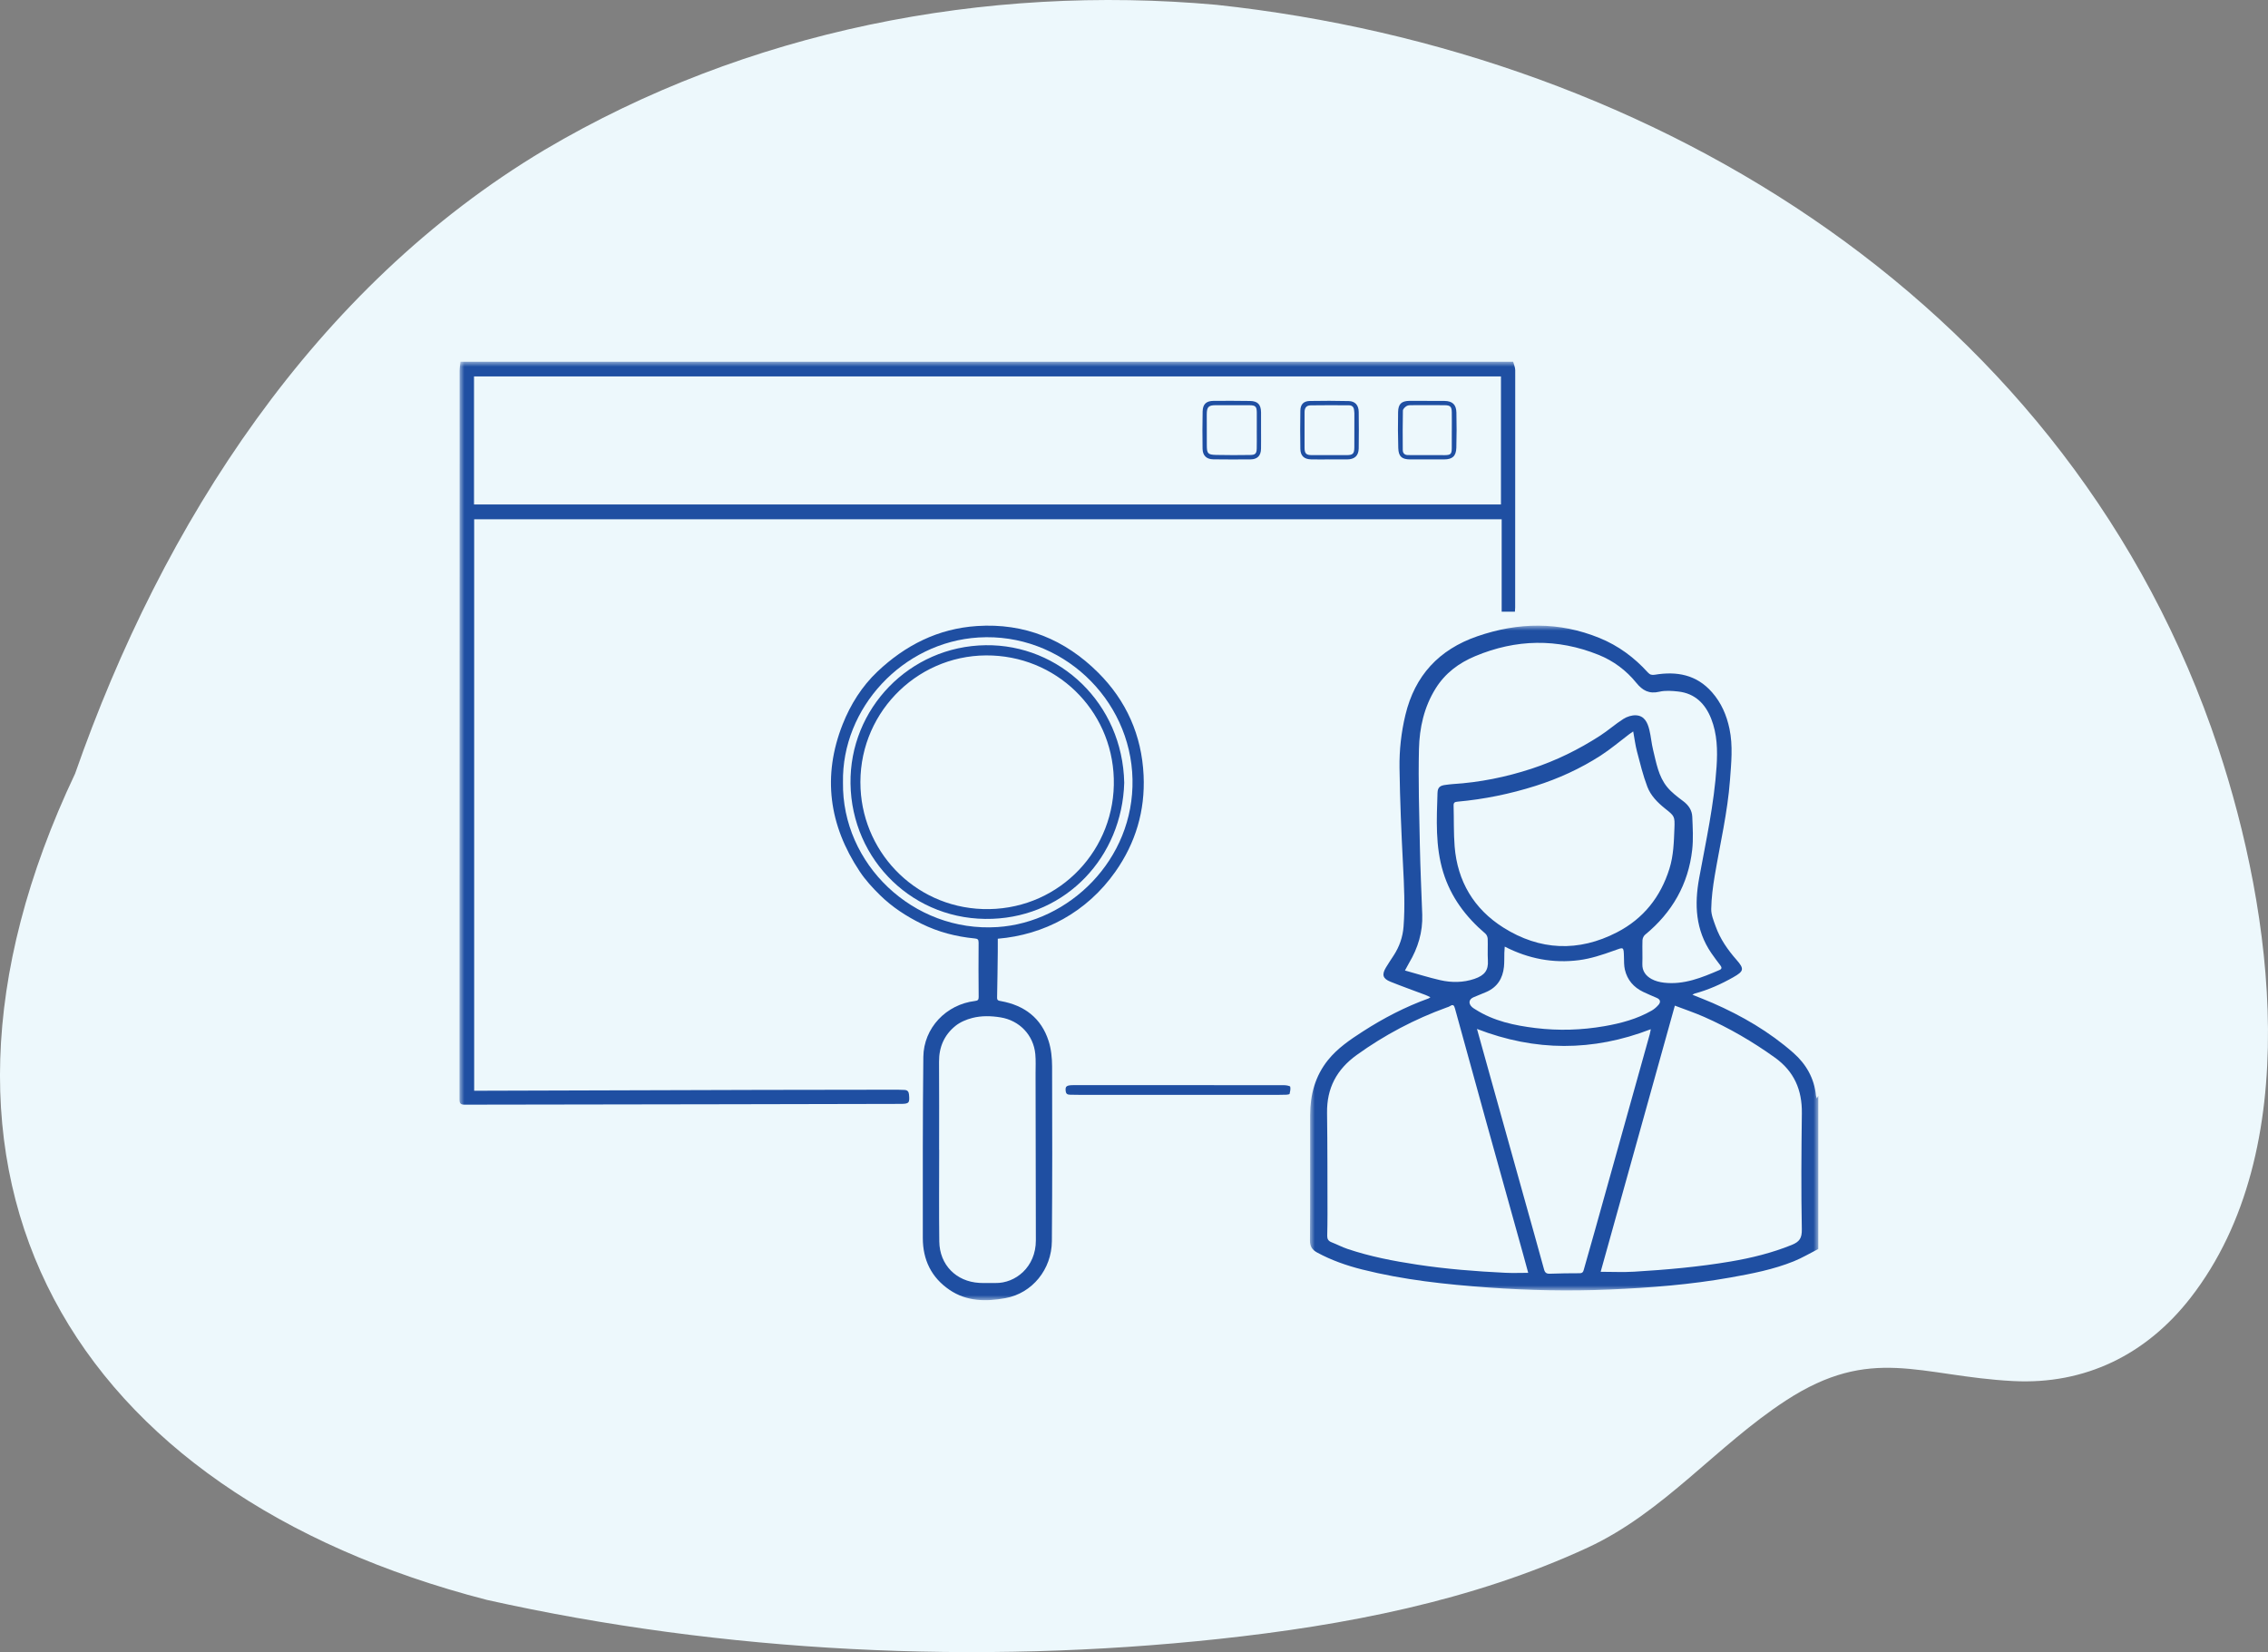 <?xml version="1.0" encoding="UTF-8"?>
<svg width="232px" height="169px" viewBox="0 0 232 169" version="1.1" xmlns="http://www.w3.org/2000/svg" xmlns:xlink="http://www.w3.org/1999/xlink">
    <rect x="0" y="0" width="232" height="169" fill="#808080" stroke="none"/>
    <title>Group</title>
    <defs>
        <polygon id="path-1" points="0 0 52 0 52 68 0 68"></polygon>
        <polygon id="path-3" points="0 96 139 96 139 0 0 0"></polygon>
    </defs>
    <g id="Screen" stroke="none" stroke-width="1" fill="none" fill-rule="evenodd">
        <g id="07-WDBI-Website-DigiCheck-Übersicht-Copy" transform="translate(-141, -1303)">
            <g id="Group" transform="translate(141, 1303)">
                <path d="M107.309,1.348 C94.481,2.727 81.39,5.229 69.593,10.689 C61.814,14.29 56.409,21.111 49.331,25.727 C40.542,31.458 35.628,28.223 26.068,27.726 C18.716,27.344 12.446,30.424 7.923,36.243 C-3.846,51.384 -0.488,75.698 5.093,92.492 C20.021,137.41 62.43,163.663 107.56,168.506 C131.26,170.643 155.663,165.872 176.275,153.682 C199.82,139.63 215.37,115.49 224.317,89.865 C243.968,48.375 224.494,16.25 182.199,5.342 C157.928,-0.073 131.998,-1.307 107.309,1.348 Z" id="Fill-1-Copy-2" fill="#EDF8FC" transform="translate(116, 84.5) rotate(-180) translate(-116, -84.5) "></path>
                <g id="Group-12" transform="translate(47, 37)">
                    <g id="Group-3" transform="translate(87, 27)">
                        <mask id="mask-2" fill="white">
                            <use xlink:href="#path-1"></use>
                        </mask>
                        <g id="Clip-2"></g>
                        <path d="M19.924,32.832 C19.908,33.08 19.89,33.271 19.884,33.462 C19.869,33.947 19.894,34.436 19.842,34.916 C19.716,36.083 19.166,36.979 18.049,37.467 C17.616,37.657 17.173,37.824 16.739,38.01 C16.246,38.221 16.18,38.653 16.585,39.025 C16.685,39.116 16.809,39.183 16.924,39.257 C18.8,40.452 20.918,40.9 23.082,41.163 C25.433,41.448 27.784,41.377 30.12,40.971 C31.814,40.677 33.461,40.236 34.961,39.374 C35.219,39.225 35.457,39.016 35.652,38.791 C35.899,38.504 35.85,38.239 35.471,38.076 C35.009,37.877 34.544,37.683 34.091,37.466 C33.112,36.997 32.457,36.242 32.213,35.189 C32.115,34.766 32.132,34.316 32.118,33.878 C32.086,32.81 32.105,32.88 31.075,33.252 C29.921,33.668 28.726,34.064 27.517,34.219 C24.898,34.553 22.376,34.091 19.924,32.832 L19.924,32.832 Z M17.085,41.254 C17.534,42.866 17.935,44.31 18.338,45.753 C19.532,50.03 20.726,54.306 21.921,58.583 C22.598,61.005 23.283,63.426 23.945,65.853 C24.04,66.2 24.198,66.306 24.551,66.293 C25.561,66.255 26.571,66.244 27.581,66.243 C27.824,66.243 27.932,66.163 27.995,65.936 C28.377,64.564 28.777,63.197 29.16,61.825 C31.027,55.154 32.891,48.482 34.754,41.81 C34.793,41.672 34.813,41.53 34.865,41.282 C28.925,43.575 23.063,43.562 17.085,41.254 L17.085,41.254 Z M33.065,10.82 C32.858,10.963 32.758,11.027 32.664,11.099 C31.69,11.833 30.758,12.632 29.735,13.29 C27.663,14.624 25.428,15.647 23.074,16.391 C20.476,17.213 17.815,17.76 15.096,18.005 C14.818,18.03 14.682,18.093 14.692,18.403 C14.733,19.798 14.689,21.199 14.799,22.588 C15.085,26.146 16.766,28.977 19.772,30.877 C23.505,33.236 27.465,33.409 31.412,31.367 C34.11,29.971 35.87,27.755 36.774,24.852 C37.192,23.506 37.226,22.133 37.28,20.758 C37.33,19.485 37.297,19.484 36.304,18.692 C35.542,18.084 34.852,17.376 34.511,16.479 C34.065,15.309 33.769,14.08 33.45,12.866 C33.282,12.227 33.202,11.566 33.065,10.82 L33.065,10.82 Z M29.736,66.096 C30.919,66.096 32.051,66.153 33.175,66.085 C36.473,65.887 39.763,65.597 43.025,65.044 C45.171,64.68 47.266,64.165 49.288,63.345 C50.064,63.03 50.331,62.662 50.314,61.757 C50.236,57.796 50.268,53.832 50.317,49.869 C50.347,47.498 49.531,45.6 47.561,44.186 C45.284,42.551 42.876,41.151 40.313,40.019 C39.343,39.592 38.334,39.255 37.326,38.87 C34.781,47.999 32.251,57.074 29.736,66.096 L29.736,66.096 Z M22.324,66.203 C22.159,65.596 21.988,64.954 21.809,64.313 C20.553,59.803 19.291,55.294 18.038,50.782 C16.963,46.913 15.895,43.042 14.835,39.169 C14.745,38.839 14.647,38.703 14.319,38.921 C14.22,38.987 14.096,39.019 13.982,39.06 C10.69,40.256 7.631,41.868 4.788,43.914 C2.726,45.398 1.713,47.318 1.748,49.843 C1.796,53.289 1.784,56.735 1.793,60.181 C1.794,60.924 1.781,61.668 1.765,62.412 C1.758,62.739 1.879,62.949 2.201,63.073 C2.755,63.288 3.284,63.57 3.846,63.759 C6.154,64.536 8.534,64.994 10.94,65.359 C13.938,65.815 16.954,66.052 19.979,66.198 C20.753,66.235 21.532,66.203 22.324,66.203 L22.324,66.203 Z M9.716,35.275 C10.984,35.627 12.146,35.995 13.331,36.265 C14.493,36.529 15.683,36.52 16.82,36.133 C17.882,35.772 18.259,35.241 18.2,34.259 C18.156,33.517 18.207,32.77 18.18,32.027 C18.173,31.846 18.077,31.616 17.941,31.501 C15.937,29.794 14.413,27.767 13.633,25.234 C12.812,22.567 12.957,19.831 13.047,17.102 C13.067,16.521 13.319,16.352 13.9,16.285 C14.129,16.259 14.356,16.222 14.585,16.208 C17.347,16.038 20.035,15.496 22.661,14.636 C25.157,13.817 27.494,12.67 29.69,11.248 C30.509,10.718 31.244,10.06 32.067,9.538 C32.429,9.308 32.92,9.151 33.342,9.171 C34.229,9.212 34.537,9.93 34.717,10.66 C34.883,11.336 34.934,12.04 35.101,12.716 C35.427,14.036 35.647,15.419 36.54,16.51 C36.994,17.065 37.595,17.515 38.177,17.951 C38.732,18.366 39.08,18.887 39.107,19.55 C39.152,20.671 39.225,21.807 39.101,22.917 C38.704,26.46 37.046,29.347 34.278,31.619 C34.129,31.741 34.02,31.992 34.013,32.186 C33.986,32.99 34.028,33.796 34.001,34.6 C33.975,35.335 34.359,35.826 34.941,36.147 C35.316,36.354 35.77,36.469 36.201,36.52 C38.248,36.761 40.077,36.007 41.894,35.224 C42.144,35.116 42.137,34.958 41.982,34.756 C41.668,34.345 41.356,33.931 41.064,33.506 C39.437,31.138 39.315,28.527 39.813,25.819 C40.509,22.031 41.34,18.265 41.594,14.408 C41.703,12.739 41.659,11.086 41.041,9.518 C40.443,8.002 39.391,6.925 37.666,6.737 C37.032,6.668 36.356,6.614 35.749,6.757 C34.696,7.006 34.022,6.638 33.381,5.847 C32.35,4.576 31.051,3.602 29.521,2.986 C25.3,1.287 21.086,1.368 16.897,3.122 C15.22,3.824 13.83,4.863 12.857,6.422 C11.667,8.328 11.2,10.456 11.149,12.63 C11.072,15.936 11.176,19.246 11.243,22.554 C11.29,24.889 11.402,27.223 11.485,29.558 C11.547,31.34 11.049,32.972 10.142,34.496 C10.02,34.702 9.912,34.916 9.716,35.275 L9.716,35.275 Z M52,63.763 C51.161,64.189 50.349,64.678 49.479,65.028 C47.402,65.864 45.21,66.288 43.012,66.68 C38.922,67.41 34.787,67.731 30.646,67.909 C26.517,68.086 22.382,67.999 18.257,67.703 C13.906,67.391 9.574,66.927 5.333,65.859 C3.746,65.459 2.206,64.921 0.759,64.14 C0.237,63.859 -0.005,63.523 3.62732067e-12,62.888 C0.032,58.606 0.011,54.324 0.019,50.042 C0.023,47.983 0.532,46.069 1.845,44.436 C2.821,43.222 4.106,42.352 5.403,41.516 C7.524,40.15 9.754,38.989 12.137,38.131 C12.177,38.116 12.211,38.082 12.32,38.008 C12.126,37.919 11.979,37.84 11.824,37.781 C10.626,37.328 9.419,36.901 8.232,36.423 C7.437,36.102 7.331,35.698 7.778,34.958 C8.03,34.542 8.301,34.138 8.567,33.73 C9.15,32.833 9.492,31.853 9.573,30.79 C9.733,28.696 9.63,26.606 9.521,24.512 C9.348,21.193 9.206,17.871 9.16,14.549 C9.134,12.733 9.334,10.914 9.763,9.131 C10.728,5.113 13.187,2.446 17.112,1.09 C21.3,-0.356 25.474,-0.426 29.613,1.259 C31.538,2.043 33.177,3.253 34.565,4.79 C34.777,5.024 34.975,5.071 35.285,5.02 C37.528,4.65 39.544,5.011 41.125,6.812 C42.079,7.897 42.619,9.153 42.912,10.545 C43.281,12.298 43.094,14.043 42.964,15.801 C42.717,19.109 41.951,22.33 41.403,25.588 C41.215,26.708 41.067,27.846 41.046,28.978 C41.034,29.573 41.294,30.188 41.502,30.769 C41.964,32.058 42.735,33.163 43.639,34.191 C44.456,35.12 44.38,35.355 43.302,35.966 C42.049,36.677 40.746,37.26 39.35,37.635 C39.294,37.65 39.245,37.69 39.123,37.756 C39.85,38.051 40.528,38.309 41.192,38.599 C44.191,39.909 46.996,41.541 49.451,43.702 C50.756,44.851 51.587,46.305 51.762,48.072 C51.77,48.155 51.809,48.235 51.849,48.365 C51.917,48.242 51.959,48.166 52,48.091 L52,63.763 Z" id="Fill-1" fill="#1F4FA2" mask="url(#mask-2)"></path>
                    </g>
                    <mask id="mask-4" fill="white">
                        <use xlink:href="#path-3"></use>
                    </mask>
                    <g id="Clip-5"></g>
                    <path d="M1.488,14.601 L106.538,14.601 L106.538,1.507 L1.488,1.507 L1.488,14.601 Z M107.782,0 C107.857,0.29 107.997,0.579 107.997,0.869 C108.004,8.96 107.997,17.05 107.991,25.141 C107.991,25.275 107.976,25.41 107.966,25.571 L106.611,25.571 L106.611,16.117 L1.504,16.117 L1.504,74.574 C1.913,74.574 2.319,74.575 2.726,74.574 C12.103,74.546 21.48,74.515 30.857,74.49 C35.507,74.478 40.157,74.475 44.808,74.47 C45.051,74.47 45.295,74.479 45.539,74.494 C45.827,74.512 45.958,74.666 45.985,74.962 C46.065,75.815 45.999,75.919 45.139,75.921 C39.39,75.938 33.642,75.949 27.894,75.957 C18.776,75.971 9.658,75.98 0.54,76 C0.134,76.001 0,75.893 0,75.461 C0.011,50.625 0.01,25.788 0.014,0.951 C0.014,0.634 0.071,0.317 0.101,0 L107.782,0 Z" id="Fill-4" fill="#1F4FA2" mask="url(#mask-4)"></path>
                    <path d="M39.231,43.033 C39.109,51.362 46.389,58.396 55.038,57.833 C62.347,57.357 69.017,50.956 68.847,42.716 C68.676,34.449 61.542,27.701 53.111,28.209 C45.333,28.678 39.092,35.431 39.231,43.033 M49.064,80.618 L49.072,80.618 C49.072,83.741 49.042,86.865 49.082,89.988 C49.112,92.383 50.804,94.097 53.18,94.232 C53.723,94.264 54.269,94.233 54.813,94.244 C56.875,94.286 58.966,92.611 58.961,89.878 C58.953,84.192 58.942,78.507 58.931,72.822 C58.93,72.156 58.967,71.485 58.904,70.824 C58.717,68.871 57.282,67.384 55.345,67.07 C54.379,66.914 53.401,66.89 52.462,67.13 C51.85,67.286 51.212,67.555 50.727,67.948 C49.588,68.872 49.045,70.116 49.057,71.613 C49.079,74.615 49.064,77.617 49.064,80.618 M55.067,59.026 C55.067,59.489 55.071,59.925 55.065,60.362 C55.046,61.923 55.03,63.484 54.995,65.045 C54.989,65.358 55.161,65.365 55.386,65.406 C57.783,65.839 59.509,67.128 60.265,69.487 C60.528,70.308 60.618,71.215 60.622,72.083 C60.643,78.044 60.647,84.005 60.599,89.966 C60.576,92.849 58.599,95.283 55.854,95.79 C53.877,96.155 51.887,96.143 50.122,94.94 C48.262,93.673 47.396,91.859 47.397,89.634 C47.398,83.462 47.38,77.29 47.451,71.118 C47.486,68.149 49.787,65.747 52.737,65.394 C53.033,65.359 53.112,65.269 53.11,64.978 C53.094,63.128 53.087,61.277 53.104,59.427 C53.107,59.094 52.999,59.025 52.698,58.996 C50.803,58.812 48.988,58.344 47.268,57.497 C45.707,56.728 44.263,55.788 43.025,54.573 C42.26,53.823 41.52,53.016 40.931,52.127 C37.806,47.418 37.099,42.394 39.202,37.08 C40.008,35.045 41.182,33.187 42.761,31.694 C45.605,29.005 48.954,27.301 52.943,27.038 C57.812,26.717 61.942,28.424 65.334,31.804 C68.206,34.666 69.792,38.204 69.982,42.319 C70.149,45.938 69.159,49.233 67.098,52.163 C64.159,56.34 59.794,58.629 55.067,59.026" id="Fill-6" fill="#1F4FA2" mask="url(#mask-4)"></path>
                    <path d="M73.597,74.002 C77.192,74.002 80.786,74 84.38,74.009 C84.59,74.009 84.963,74.088 84.98,74.161 C85.033,74.4 84.97,74.654 84.916,74.899 C84.907,74.938 84.715,74.976 84.604,74.981 C84.259,74.996 83.913,75 83.567,75 C76.89,75 70.213,75 63.536,74.998 C63.19,74.998 62.844,74.98 62.499,74.985 C62.167,74.99 62.049,74.864 62.019,74.657 C61.942,74.116 62.074,74.002 62.86,74.002 C66.439,73.999 70.018,74 73.597,74 C73.597,74.001 73.597,74.002 73.597,74.002" id="Fill-7" fill="#1F4FA2" mask="url(#mask-4)"></path>
                    <path d="M101.508,7.084 C101.508,7.084 101.509,7.084 101.51,7.084 C101.51,6.448 101.518,5.812 101.508,5.176 C101.498,4.604 101.357,4.456 100.789,4.45 C99.688,4.439 98.586,4.442 97.485,4.448 C97.287,4.449 97.058,4.436 96.899,4.527 C96.729,4.625 96.511,4.836 96.507,5.002 C96.476,6.345 96.486,7.689 96.493,9.033 C96.495,9.358 96.678,9.542 97.004,9.551 C97.29,9.559 97.576,9.552 97.862,9.553 C98.835,9.555 99.808,9.565 100.781,9.558 C101.39,9.554 101.499,9.443 101.506,8.861 C101.513,8.269 101.508,7.676 101.508,7.084 L101.508,7.084 Z M99.001,4.012 C99.588,4.012 100.175,4.004 100.762,4.013 C101.572,4.027 101.961,4.376 101.98,5.201 C102.008,6.401 102.007,7.602 101.973,8.802 C101.947,9.66 101.568,9.993 100.726,9.995 C99.567,10 98.407,10.003 97.248,9.996 C96.396,9.99 96.059,9.696 96.033,8.835 C95.994,7.608 95.991,6.377 96.015,5.149 C96.032,4.312 96.368,4.015 97.197,4.004 C97.798,3.996 98.4,4.003 99.001,4.003 L99.001,4.012 Z" id="Fill-8" fill="#1F4FA2" mask="url(#mask-4)"></path>
                    <path d="M81.559,7.022 L81.562,7.022 C81.562,6.415 81.567,5.808 81.561,5.201 C81.556,4.592 81.426,4.456 80.823,4.452 C79.667,4.444 78.51,4.445 77.354,4.449 C76.616,4.453 76.445,4.633 76.444,5.388 C76.443,6.442 76.446,7.497 76.449,8.552 C76.452,9.387 76.545,9.514 77.391,9.536 C78.561,9.566 79.733,9.556 80.903,9.541 C81.409,9.535 81.542,9.392 81.555,8.885 C81.571,8.264 81.559,7.643 81.559,7.022 M81.997,7.041 C81.997,7.663 82.005,8.284 81.994,8.906 C81.983,9.609 81.621,9.986 80.923,9.992 C79.652,10.003 78.379,10.004 77.107,9.987 C76.417,9.978 76.026,9.6 76.014,8.906 C75.994,7.635 75.994,6.362 76.021,5.091 C76.037,4.343 76.389,4.013 77.136,4.006 C78.379,3.995 79.623,3.998 80.866,4.017 C81.657,4.029 81.987,4.381 81.996,5.177 C82.003,5.799 81.997,6.42 81.997,7.041" id="Fill-9" fill="#1F4FA2" mask="url(#mask-4)"></path>
                    <path d="M86.446,7.047 C86.446,7.64 86.441,8.233 86.447,8.825 C86.453,9.385 86.615,9.553 87.17,9.556 C88.367,9.562 89.564,9.564 90.761,9.557 C91.397,9.553 91.534,9.408 91.538,8.754 C91.545,7.598 91.543,6.441 91.542,5.285 C91.542,5.17 91.519,5.056 91.51,4.941 C91.482,4.629 91.296,4.461 91.001,4.459 C89.689,4.45 88.377,4.443 87.065,4.464 C86.642,4.471 86.453,4.711 86.448,5.139 C86.441,5.775 86.446,6.411 86.446,7.047 L86.446,7.047 Z M88.975,9.995 C88.354,9.995 87.732,10.008 87.112,9.992 C86.403,9.974 86.029,9.63 86.017,8.921 C85.993,7.618 85.996,6.314 86.017,5.012 C86.027,4.369 86.34,4.031 86.979,4.018 C88.307,3.991 89.637,3.995 90.965,4.026 C91.619,4.041 91.978,4.448 91.987,5.135 C92.003,6.38 92.006,7.626 91.986,8.871 C91.973,9.624 91.562,9.99 90.795,9.996 C90.188,10.001 89.581,9.997 88.975,9.997 L88.975,9.995 Z" id="Fill-10" fill="#1F4FA2" mask="url(#mask-4)"></path>
                    <path d="M66.933,42.644 C66.734,35.575 60.987,30.009 53.87,30.044 C46.598,30.08 40.656,36.201 41.029,43.688 C41.369,50.505 46.995,56.117 54.202,55.995 C61.497,55.87 67.145,49.844 66.933,42.644 M68,43.076 C67.777,50.659 62.081,56.702 54.519,56.989 C46.497,57.295 40.109,51.018 40.001,43.15 C39.896,35.474 46.045,29.103 53.827,29.001 C61.381,28.902 67.835,34.951 68,43.076" id="Fill-11" fill="#1F4FA2" mask="url(#mask-4)"></path>
                </g>
            </g>
        </g>
    </g>
</svg>